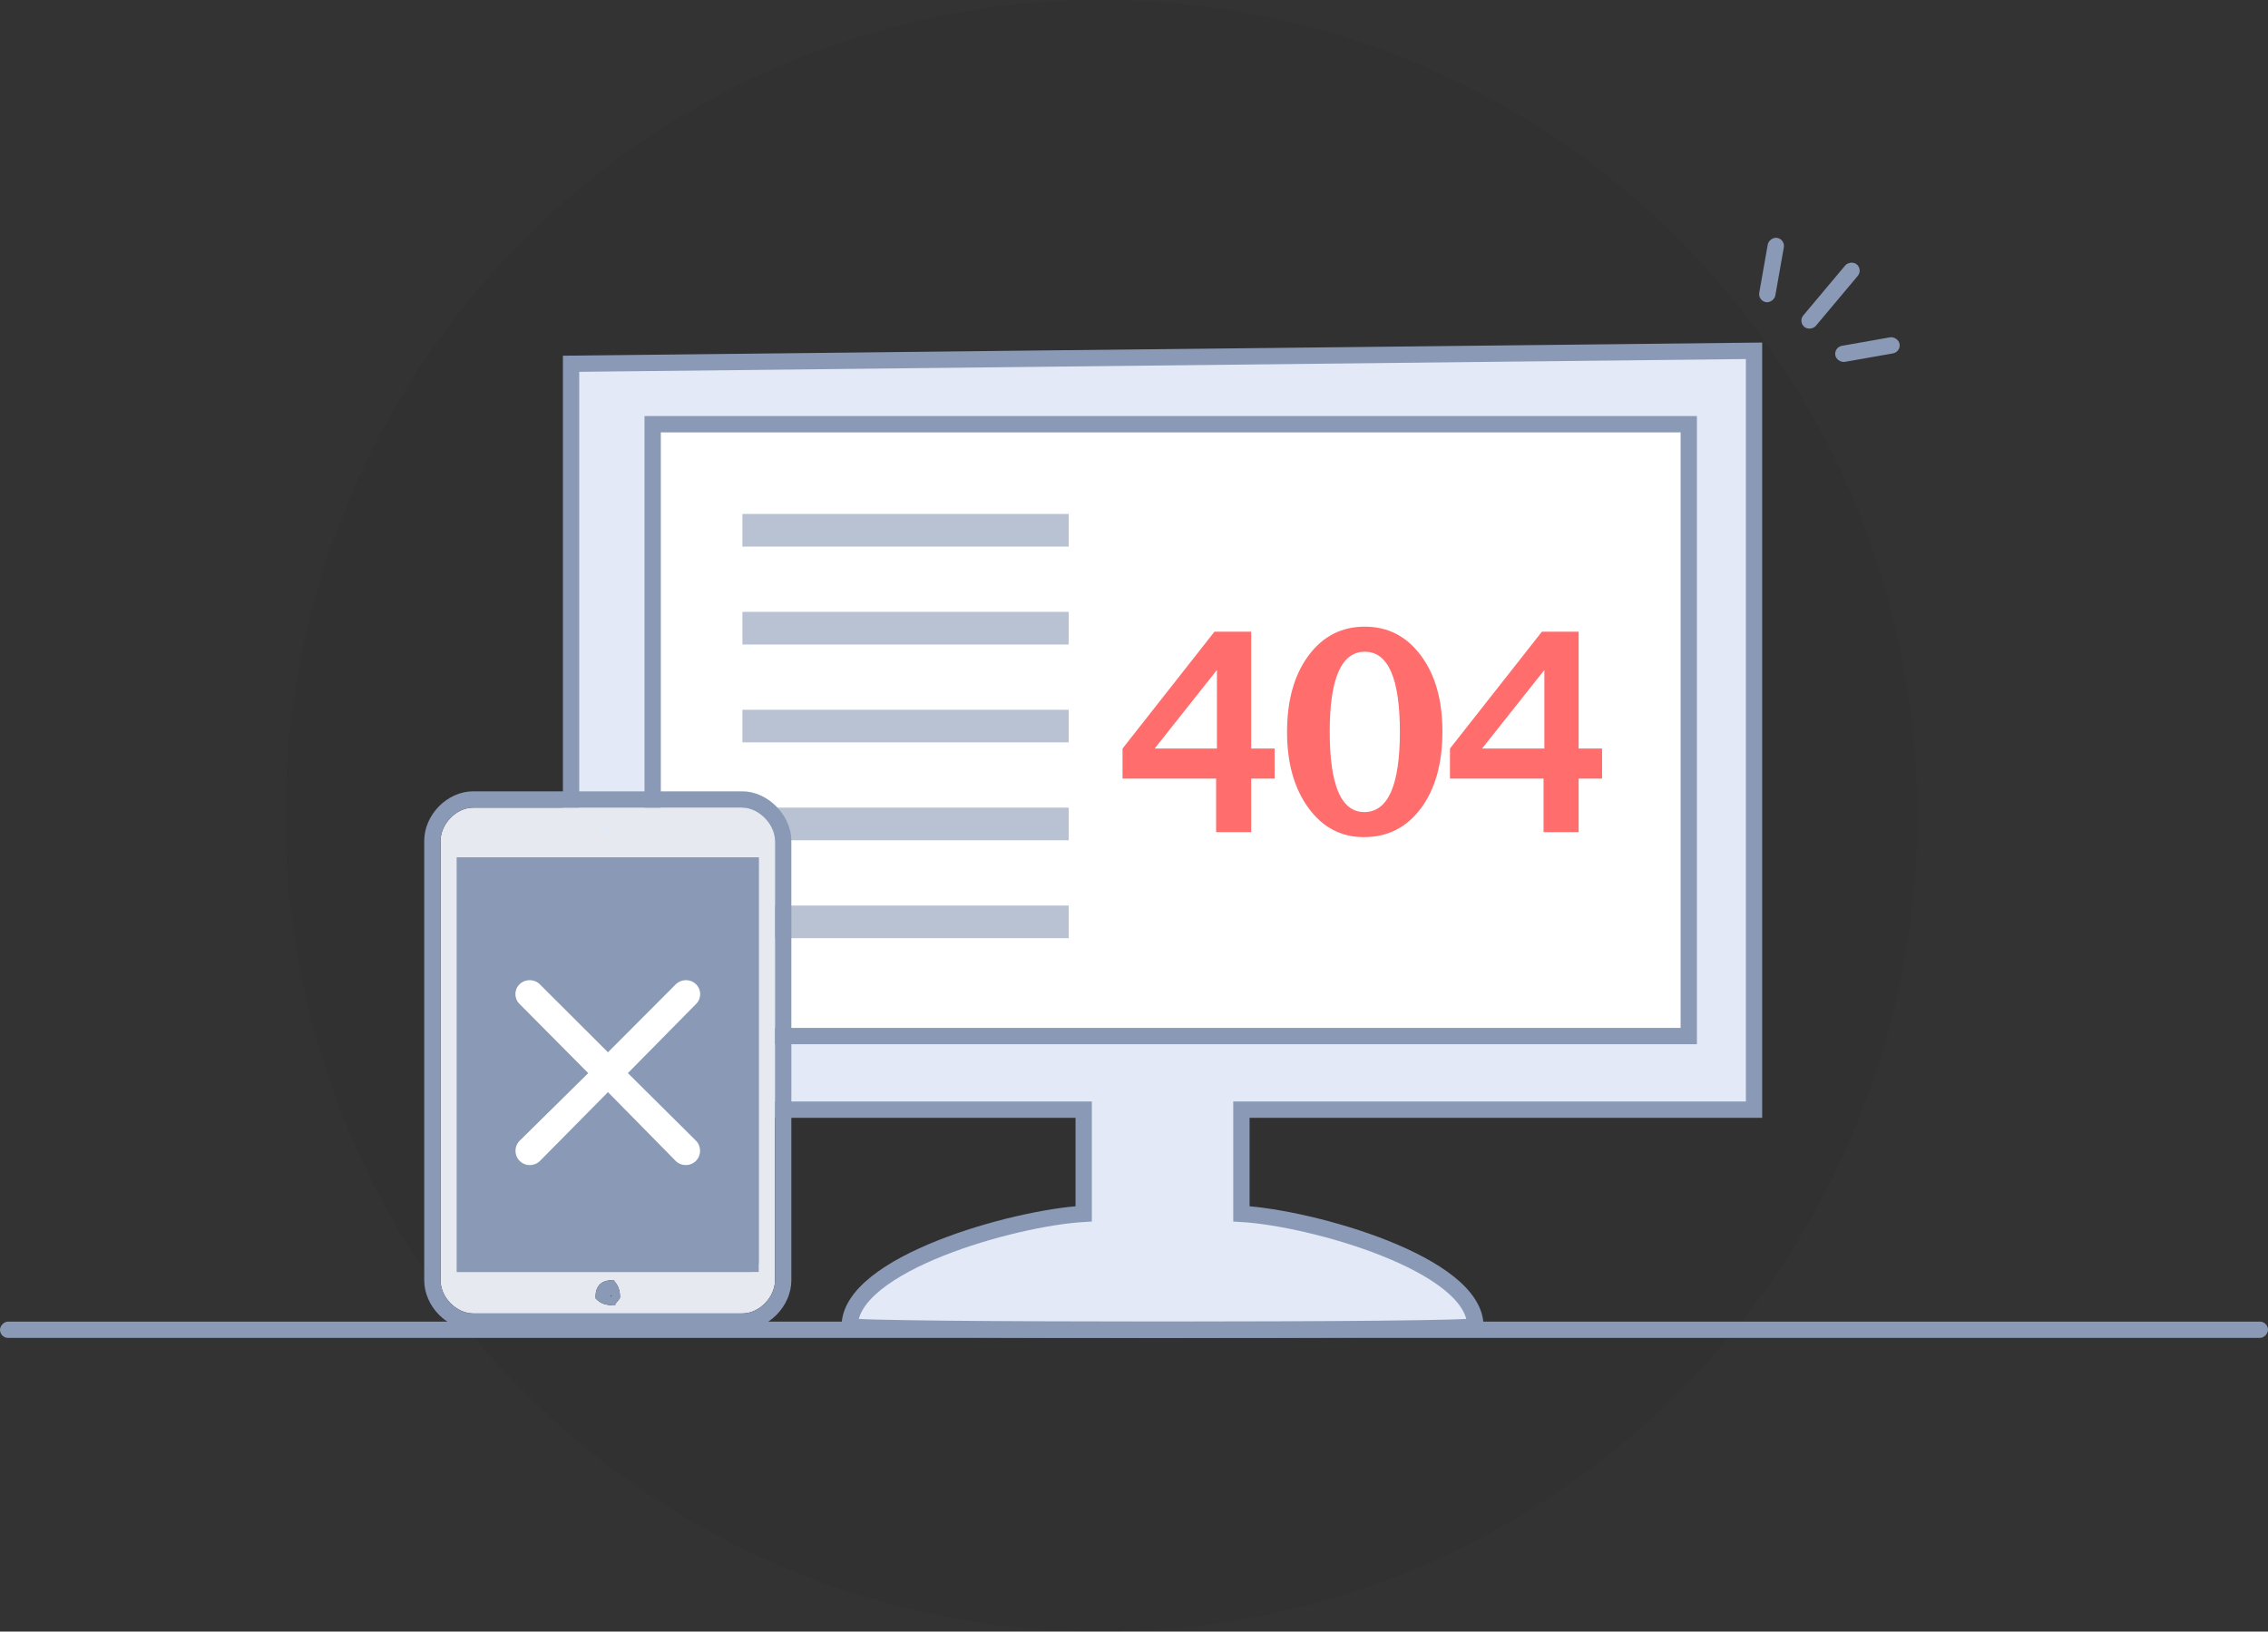 <svg width="278" height="200" viewBox="0 0 278 200" xmlns="http://www.w3.org/2000/svg" xmlns:xlink="http://www.w3.org/1999/xlink"><rect x="0" y="0" width="278" height="200" fill="#333333" stroke="none"/><defs><circle id="a" cx="100" cy="100" r="100"/><path d="M37 0H4C1.884 0 0 2.03 0 4.066v53.868C0 60.084 1.995 62 4 62h33c2.116 0 4-2.03 4-4.066V4.066C41 2.03 39.005 0 37 0zM21 2.033c-.2 0 0 .203 0 1.016 0-.204-.2 0 0 0-.8 0-1-.204-1 0 0-.814.2-1.017 1-1.017zm0 58.95c-1.3 0-2-.71-2-1.016 0-1.32.7-2.033 2-2.033.3 0 1 .712 1 2.033 0 .305-.7 1.017-1 1.017zm18-4.065H2V6.098h37v50.82z" id="b"/></defs><g fill="none" fill-rule="evenodd"><use fill-opacity=".05" fill="#000" xlink:href="#a" transform="translate(35)"/><g transform="matrix(-1 0 0 1 234 28)" fill="#8A9AB6"><rect transform="rotate(-40 9.623 8.24)" x="8.623" y="3.239" width="2" height="10" rx="1"/><rect transform="rotate(-10 16.853 5.098)" x="15.853" y="1.098" width="2" height="8" rx="1"/><rect transform="rotate(-80 5.098 14.853)" x="4.098" y="10.853" width="2" height="8" rx="1"/></g><path d="M70 44.59v91.43h62.833v12.772c-8.642.498-28.68 6.153-28.68 13.77.146.584 76.72.584 76.694 0 0-7.617-20.038-13.272-28.68-13.77V136.02H215V43L70 44.59z" stroke="#8A9AB6" stroke-width="2" fill="#E3E9F6"/><path stroke="#8A9AB6" stroke-width="2" fill="#FFF" d="M80 52h127v75H80z"/><g opacity=".6" fill="#8A9AB6"><path d="M91 63h40v4H91zM91 75h40v4H91zM91 87h40v4H91zM91 99h40v4H91zM91 111h40v4H91z"/></g><path fill="#8A9AB6" d="M55 105h39v51H55z"/><g transform="translate(54 99)"><use fill="#E6E9F0" xlink:href="#b"/><path stroke="#8A9AB6" stroke-width="2" d="M37-1c2.56 0 5 2.48 5 5.066v53.868C42 60.554 39.64 63 37 63H4c-2.594 0-5-2.4-5-5.066V4.066C-1 1.446 1.36-1 4-1h33zM20.806 59.976c.03-.025.062-.055.094-.088.035-.035.067-.072.094-.104-.024-.333-.11-.605-.232-.802l-.022-.035c-.473.054-.682.274-.73.773.013.01.027.018.042.027.186.12.442.204.754.23zM38 55.918V7.098H3v48.82h35z"/></g><path d="M82.806 142.29l-8.283-8.418-8.326 8.422c-.684.693-1.8.7-2.493.014h-.002c-.685-.68-.69-1.785-.01-2.47l.013-.014 8.398-8.282-8.438-8.497c-.656-.66-.653-1.73.008-2.385l.03-.028c.697-.66 1.795-.647 2.476.032l8.343 8.325 8.302-8.323c.68-.68 1.776-.696 2.474-.035.677.643.707 1.714.064 2.392-.008.01-.016.017-.024.025l-8.376 8.492 8.336 8.277c.686.68.69 1.79.01 2.477-.005.003-.008.006-.01.01-.69.684-1.805.68-2.49-.01 0-.003-.002-.004-.004-.006z" fill="#FFF"/><rect fill="#8A9AB6" transform="matrix(1 0 0 -1 0 326)" y="162" width="278" height="2" rx="1"/><g fill="#FF6D6D"><path d="M149.065 102v-6.558h-11.47v-3.685l11.27-14.327h4.5v14.327h2.872v3.685h-2.872V102h-4.3zm-7.537-10.243h7.637v-9.63l-7.637 9.63zm25.646 10.857c-2.79 0-5.055-1.195-6.798-3.586-1.743-2.39-2.615-5.495-2.615-9.313 0-3.863.875-6.978 2.624-9.347 1.75-2.368 4.05-3.553 6.906-3.553 2.834 0 5.127 1.182 6.882 3.545 1.754 2.363 2.63 5.46 2.63 9.288 0 3.93-.876 7.073-2.63 9.43-1.755 2.358-4.087 3.536-6.998 3.536zm.05-3.07c2.91 0 4.366-3.277 4.366-9.83 0-6.55-1.433-9.827-4.3-9.827-2.866 0-4.3 3.27-4.3 9.81 0 6.564 1.412 9.846 4.234 9.846zM189.2 102v-6.558h-11.47v-3.685L189 77.43h4.5v14.327h2.873v3.685H193.5V102h-4.3zm-7.536-10.243h7.636v-9.63l-7.636 9.63z"/></g></g></svg>